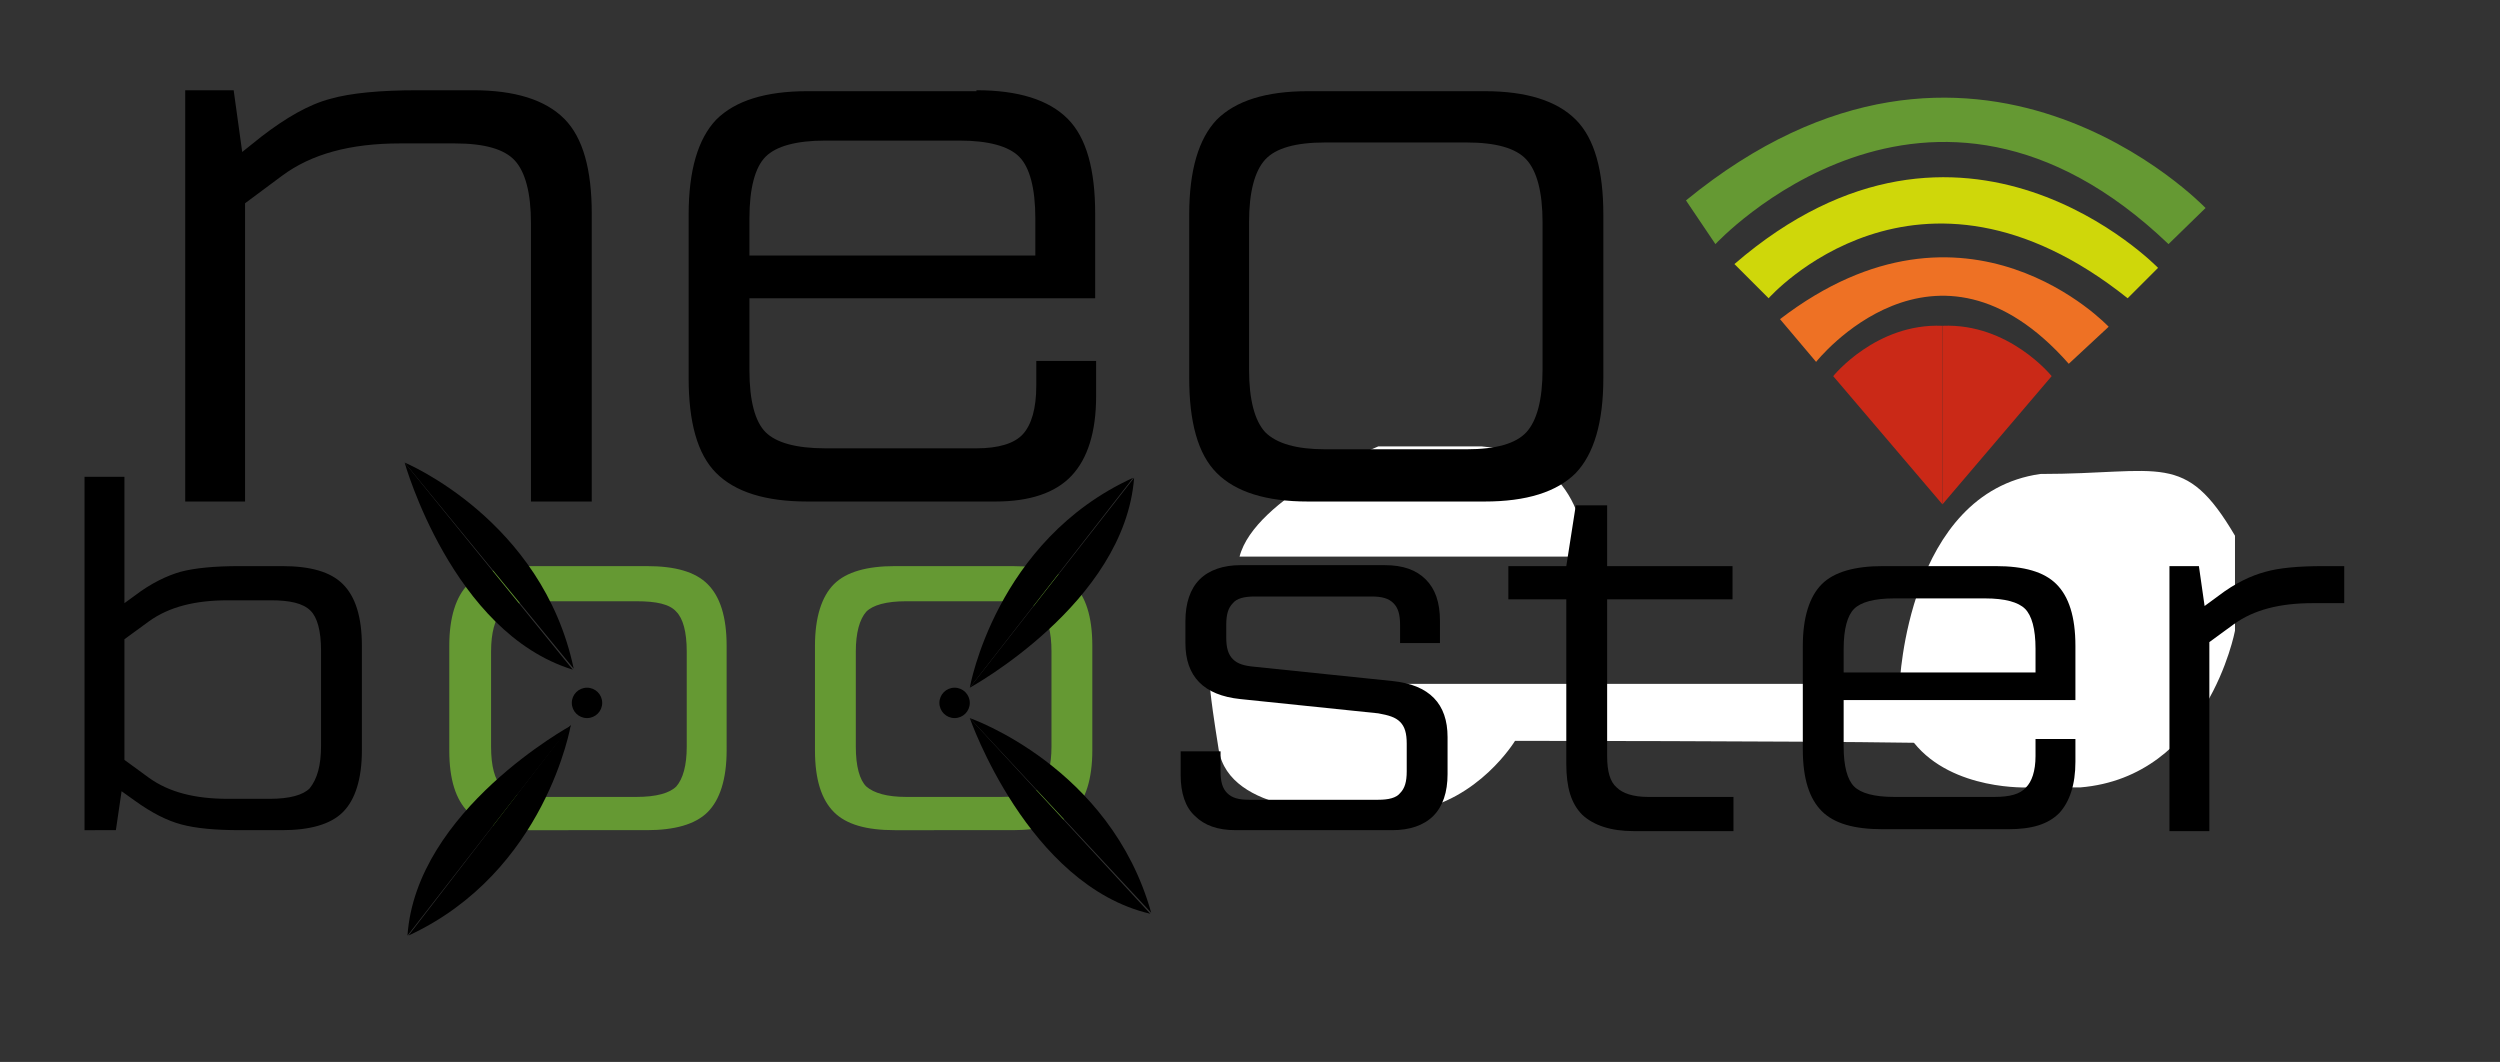 <?xml version="1.0" encoding="UTF-8"?> <!-- Generator: Adobe Illustrator 27.1.1, SVG Export Plug-In . SVG Version: 6.00 Build 0) --> <svg xmlns="http://www.w3.org/2000/svg" xmlns:xlink="http://www.w3.org/1999/xlink" id="Слой_1" x="0px" y="0px" viewBox="0 0 263.2 111.8" style="enable-background:new 0 0 263.2 111.8;" xml:space="preserve"><rect x="0" y="0" width="263.2" height="111.8" fill="#333333" stroke="none"/> <style type="text/css"> .st0{fill:#CA2917;} .st1{fill:#EE7124;} .st2{fill:#CFD70A;} .st3{fill:#659933;} .st4{fill:#FFFFFF;} </style> <g> <g> <g> <path class="st0" d="M204.5,53.1L216,39.6c0,0-4.5-5.6-11.5-5.3C204.5,41.1,204.5,53.1,204.5,53.1z"></path> <path class="st0" d="M204.5,53.1L193,39.6c0,0,4.5-5.6,11.5-5.3C204.5,41.1,204.5,53.1,204.5,53.1z"></path> </g> <path class="st1" d="M191.2,38.1c0,0,12.5-15.8,26.6,0.2c4.2-3.9,4.2-3.9,4.2-3.9s-14.9-15.9-34.6-0.8 C191.2,38.1,191.2,38.1,191.2,38.1z"></path> <path class="st2" d="M186.2,31.4c0,0,15.6-17.7,37.8,0c3.2-3.2,3.2-3.2,3.2-3.2S206.7,7,182.6,27.8 C186.2,31.4,186.2,31.4,186.2,31.4z"></path> <path class="st3" d="M180.6,25.7c0,0,22.4-24.2,47.7,0c3.9-3.8,3.9-3.8,3.9-3.8s-24.4-25.6-54.7-0.8 C180.6,25.7,180.6,25.7,180.6,25.7z"></path> </g> <path class="st4" d="M130.5,58.6h36.4c0,0,0.4-10.7-10.9-11.6c-10.9,0-10.9,0-10.9,0S132.1,52.4,130.5,58.6z"></path> <path class="st4" d="M127.4,72H200c0,0,0.8-20.1,14.8-22.1c12.8,0,15.2-2.5,20.5,6.5c0,10,0,10,0,10s-2.9,15.4-16.3,16.5 c-5.4,0-5.4,0-5.4,0s-8,0.4-12.1-4.7c-13.2-0.2-42-0.2-42-0.2s-3.8,6.3-10.9,7.4c-6,0-7.1,0-7.1,0s-12.1,0.4-13.2-6.5 S127.4,72,127.4,72z"></path> <g> <path d="M49.8,9.5c4.4,0,7.6,1,9.6,3c2,2,2.9,5.4,2.9,10v30.3h-6.4V23.5c0-3.2-0.6-5.4-1.7-6.6c-1.1-1.2-3.2-1.8-6.3-1.8h-5.8 c-5.2,0-9.3,1.1-12.4,3.4l-3.9,2.9v31.4h-6.3V9.5h5.1l0.9,6.5l2-1.6c2.6-2,5-3.4,7.3-4C36.9,9.8,40,9.5,44,9.5H49.8z"></path> <path d="M102.8,9.5c4.4,0,7.6,1,9.6,3c2,2,2.9,5.4,2.9,10v8.9H78.9v7.6c0,3.2,0.6,5.4,1.7,6.5s3.2,1.7,6.3,1.7h15.9 c2.3,0,4-0.5,4.9-1.5s1.4-2.7,1.4-5.1V38h6.3v3.7c0,3.8-0.9,6.6-2.6,8.4c-1.7,1.8-4.4,2.7-8,2.7H85c-4.4,0-7.6-1-9.6-3 c-2-2-2.9-5.4-2.9-10V22.6c0-4.7,1-8,2.9-10c2-2,5.2-3,9.6-3H102.8z M78.9,26.9h30.1V23c0-3.2-0.6-5.4-1.7-6.5s-3.2-1.7-6.3-1.7 H86.9c-3.1,0-5.2,0.6-6.3,1.7s-1.7,3.3-1.7,6.5V26.9z"></path> <path d="M137.7,52.8c-4.4,0-7.6-1-9.6-3c-2-2-2.9-5.4-2.9-10V22.6c0-4.7,1-8,2.9-10c2-2,5.2-3,9.6-3h18.6c4.4,0,7.6,1,9.6,3 c2,2,2.9,5.4,2.9,10v17.2c0,4.7-1,8-2.9,10c-2,2-5.2,3-9.6,3H137.7z M139.5,47.3h14.9c3.1,0,5.2-0.6,6.3-1.8 c1.1-1.2,1.7-3.4,1.7-6.6V23.4c0-3.2-0.6-5.4-1.7-6.6c-1.1-1.2-3.2-1.8-6.3-1.8h-14.9c-3.1,0-5.2,0.6-6.3,1.8 c-1.1,1.2-1.7,3.4-1.7,6.6v15.5c0,3.2,0.6,5.4,1.7,6.6C134.4,46.7,136.5,47.3,139.5,47.3z"></path> </g> <g> <path d="M29.7,59.6c3,0,5.1,0.6,6.4,1.9c1.3,1.3,2,3.4,2,6.5V79c0,3-0.7,5.2-2,6.5c-1.3,1.3-3.5,1.9-6.4,1.9h-4.4 c-2.7,0-4.7-0.2-6.2-0.6c-1.5-0.4-3.1-1.2-4.9-2.5l-1.4-1l-0.6,4.1H8.9V50.2h4.2v13.3l1.1-0.8c1.7-1.3,3.4-2.1,4.8-2.5 c1.5-0.4,3.6-0.6,6.2-0.6H29.7z M33.8,78.5v-10c0-2.1-0.4-3.5-1.1-4.2c-0.8-0.8-2.2-1.1-4.2-1.1H24c-3.5,0-6.2,0.7-8.3,2.2 l-2.6,1.9v12.7l2.6,1.9c2.1,1.5,4.8,2.2,8.3,2.2h4.4c2.1,0,3.5-0.4,4.2-1.1C33.4,82,33.8,80.6,33.8,78.5z"></path> <path class="st3" d="M55.7,87.4c-3,0-5.1-0.6-6.4-1.9c-1.3-1.3-2-3.4-2-6.5V68c0-3,0.7-5.2,2-6.5c1.3-1.3,3.5-1.9,6.4-1.9h12.4 c3,0,5.1,0.6,6.4,1.9c1.3,1.3,2,3.4,2,6.5V79c0,3-0.7,5.2-2,6.5c-1.3,1.3-3.5,1.9-6.4,1.9H55.7z M57,83.9h10 c2.1,0,3.5-0.4,4.2-1.1c0.7-0.8,1.1-2.2,1.1-4.2v-10c0-2.1-0.4-3.5-1.1-4.2c-0.7-0.8-2.1-1.1-4.2-1.1H57c-2.1,0-3.5,0.4-4.2,1.1 c-0.7,0.8-1.1,2.2-1.1,4.2v10c0,2.1,0.4,3.5,1.1,4.2C53.5,83.5,54.9,83.9,57,83.9z"></path> <path class="st3" d="M94.2,87.4c-3,0-5.1-0.6-6.4-1.9c-1.3-1.3-2-3.4-2-6.5V68c0-3,0.7-5.2,2-6.5c1.3-1.3,3.5-1.9,6.4-1.9h12.4 c3,0,5.1,0.6,6.4,1.9c1.3,1.3,2,3.4,2,6.5V79c0,3-0.7,5.2-2,6.5c-1.3,1.3-3.5,1.9-6.4,1.9H94.2z M95.4,83.9h10 c2.1,0,3.5-0.4,4.2-1.1c0.7-0.8,1.1-2.2,1.1-4.2v-10c0-2.1-0.4-3.5-1.1-4.2c-0.7-0.8-2.1-1.1-4.2-1.1h-10c-2.1,0-3.5,0.4-4.2,1.1 c-0.7,0.8-1.1,2.2-1.1,4.2v10c0,2.1,0.4,3.5,1.1,4.2C92,83.5,93.4,83.9,95.4,83.9z"></path> <path d="M124.3,81.6v-2.5h4.2v2.1c0,1.1,0.2,1.8,0.7,2.3c0.5,0.5,1.2,0.7,2.3,0.7h13.6c1.1,0,1.9-0.2,2.3-0.7 c0.5-0.5,0.7-1.2,0.7-2.3v-2.9c0-1.1-0.2-1.8-0.7-2.3c-0.5-0.5-1.2-0.7-2.3-0.9l-14.5-1.5c-3.9-0.4-5.8-2.4-5.8-5.9v-2.3 c0-1.9,0.5-3.4,1.5-4.4c1-1,2.5-1.5,4.3-1.5h15.2c1.9,0,3.3,0.5,4.3,1.5c1,1,1.5,2.4,1.5,4.4v2.3h-4.2v-1.9c0-1.1-0.2-1.8-0.7-2.3 c-0.5-0.5-1.2-0.7-2.3-0.7h-12.3c-1.1,0-1.9,0.2-2.3,0.7c-0.5,0.5-0.7,1.2-0.7,2.3v1.3c0,1.1,0.2,1.8,0.7,2.3 c0.5,0.5,1.2,0.7,2.3,0.8l14.5,1.5c3.9,0.4,5.8,2.4,5.8,5.9v3.9c0,1.9-0.5,3.4-1.5,4.4c-1,1-2.5,1.5-4.3,1.5h-16.5 c-1.9,0-3.3-0.5-4.3-1.5C124.8,85,124.3,83.5,124.3,81.6z"></path> <path d="M182.4,63.1h-13.2v16.5c0,1.6,0.3,2.7,1,3.3c0.6,0.6,1.7,1,3.3,1h9v3.6H172c-2.4,0-4.2-0.6-5.4-1.7 c-1.2-1.2-1.7-2.9-1.7-5.4V63.1h-6.1v-3.5h6.1l1-6.4h3.3v6.4h13.2V63.1z"></path> <path d="M210.1,59.6c3,0,5.1,0.6,6.4,1.9c1.3,1.3,2,3.4,2,6.5v5.7h-24.4v4.9c0,2.1,0.4,3.5,1.1,4.2s2.1,1.1,4.2,1.1h10.6 c1.6,0,2.7-0.3,3.3-1c0.6-0.6,1-1.7,1-3.3v-1.8h4.2v2.4c0,2.4-0.6,4.2-1.7,5.4c-1.2,1.2-2.9,1.7-5.4,1.7h-13.2 c-3,0-5.1-0.6-6.4-1.9c-1.3-1.3-2-3.4-2-6.5V68c0-3,0.7-5.2,2-6.5c1.3-1.3,3.5-1.9,6.4-1.9H210.1z M194.1,70.8h20.2v-2.5 c0-2.1-0.4-3.5-1.1-4.2s-2.1-1.1-4.2-1.1h-9.6c-2.1,0-3.5,0.4-4.2,1.1s-1.1,2.1-1.1,4.2V70.8z"></path> <path d="M244.6,59.6h2.2v3.9h-3.3c-3.5,0-6.2,0.7-8.3,2.2l-2.6,1.9v19.9h-4.2V59.6h3.1l0.6,4.2l1.5-1.1c1.7-1.3,3.4-2.1,4.9-2.5 C239.9,59.8,241.9,59.6,244.6,59.6z"></path> </g> <g> <path d="M102.1,72.4c0,0,16.3-8.9,17.3-22.1C102.1,72.4,102.1,72.4,102.1,72.4z"></path> <path d="M119.3,50.3c-17.2,22.1-17.2,22.1-17.2,22.1S104.8,56.9,119.3,50.3"></path> </g> <g> <path d="M102.1,75.6c0,0,6.1,17.6,19,20.6C102.1,75.6,102.1,75.6,102.1,75.6z"></path> <path d="M121.2,96.1c-19.1-20.5-19.1-20.5-19.1-20.5S116.9,80.7,121.2,96.1"></path> </g> <circle cx="100.5" cy="74" r="1.6"></circle> <circle cx="61.8" cy="74" r="1.6"></circle> <g> <path d="M60.1,76.4c0,0-16.3,8.9-17.2,22.1C60.1,76.4,60.1,76.4,60.1,76.4z"></path> <path d="M43,98.5c17.1-22.2,17.1-22.2,17.1-22.2S57.5,91.8,43,98.5"></path> </g> <g> <path d="M42.6,48.7c0,0,5,17.9,17.7,21.8C42.6,48.7,42.6,48.7,42.6,48.7z"></path> <path d="M60.4,70.4C42.6,48.7,42.6,48.7,42.6,48.7S57.1,54.7,60.4,70.4"></path> </g> </g> </svg> 